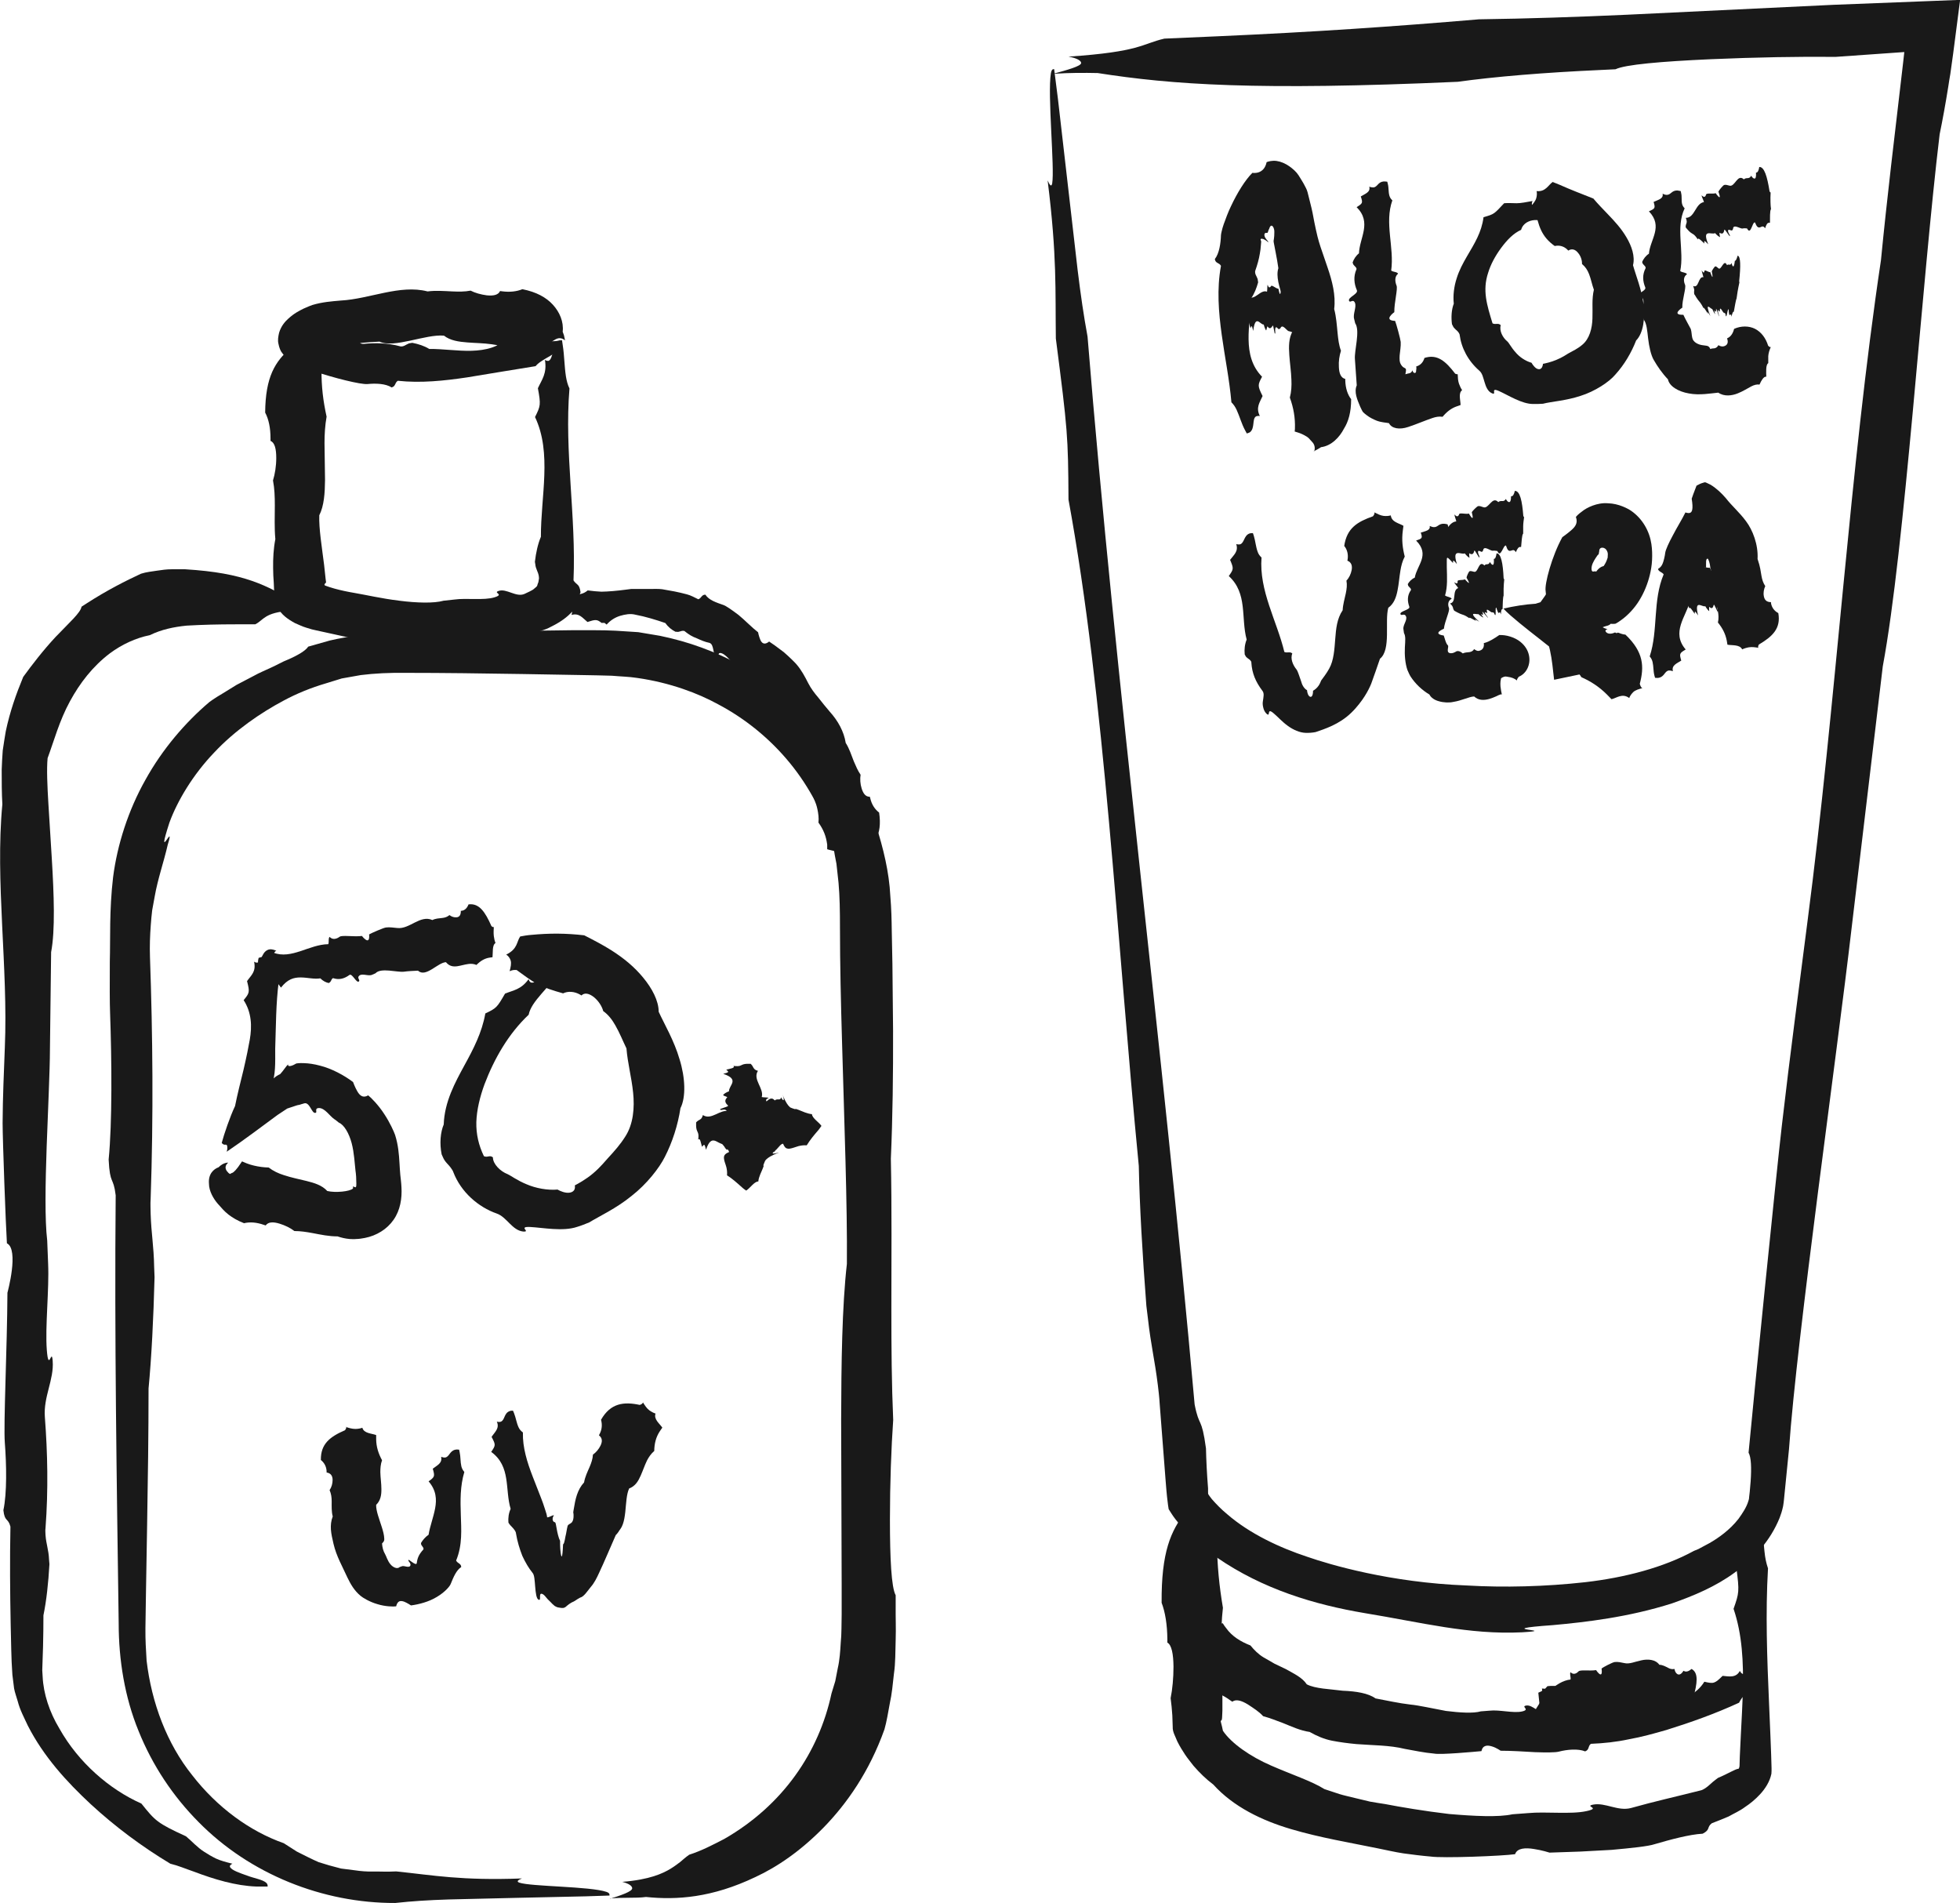 <?xml version="1.0" encoding="UTF-8"?>
<svg id="Layer_2" xmlns="http://www.w3.org/2000/svg" viewBox="0 0 150.27 145.88">
  <defs>
    <style>
      .cls-1 {
        fill: #191919;
      }
    </style>
  </defs>
  <g id="Illustrations">
    <g>
      <g>
        <path class="cls-1" d="M46.76,145.54c1.11-.11,1.94-.01,2.77-.12,2.34.24,5.04.07,8.39-1.53,1.68-.78,3.47-2,5.24-3.81,1.76-1.81,3.49-4.26,4.65-7.51.17-.6.28-1.28.41-1.99.16-.71.23-1.48.32-2.3.12-.81.1-1.67.13-2.57.03-.9-.01-1.7,0-2.6v-.82c-.33-.6-.44-2.8-.44-5.81,0-2.74.1-5.47.25-7.63-.12-2.76-.14-5.5-.14-8.51,0-3.83.04-7.66-.04-11.51.14-3.2.18-6.5.17-9.85-.02-1.68-.03-3.37-.05-5.07-.02-.85-.03-1.7-.05-2.56-.01-.85-.03-1.7-.11-2.65-.09-1.85-.54-3.68-1.1-5.43-.35-.86-.63-1.74-1.08-2.55-.21-.41-.4-.83-.64-1.22l-.73-1.17c-2.01-3.07-4.81-5.54-7.91-7.32-1.92-1.06-4.01-1.82-6.2-2.27-.55-.09-1.11-.18-1.67-.28-.56-.04-1.13-.07-1.71-.11-1.13-.06-2.16-.03-3.27-.04-1.37.02-5.62.07-9.91.13-2.16.05-4.24.03-6.23.21-.95.14-1.81.28-2.52.45-.7.2-1.27.36-1.66.47-.19.3-.78.66-1.57,1-.4.15-.81.4-1.26.6-.44.21-.92.4-1.36.65-.45.23-.89.46-1.3.68-.39.24-.76.47-1.07.66-.64.37-1.02.66-1.02.66-1.84,1.56-3.6,3.61-4.9,5.96-1.32,2.34-2.16,4.98-2.48,7.47-.3,2.57-.2,4.68-.25,6.46-.01,1.78-.01,3.16.02,3.94.13,3.65.17,8.41-.11,11.24.1,2,.36,1.25.54,2.74-.1,10.94.08,21.9.23,32.83,0,2.77.46,5.65,1.53,8.25,1.05,2.61,2.63,4.99,4.6,6.97,3.93,3.99,9.52,6.22,15.07,6.2,1.31-.14,2.53-.22,4.1-.27,3.39-.08,7.11-.17,10.5-.24l1.83-.06c0-.09.02-.19-.23-.28-1.26-.43-5.77-.4-6.69-.71-.25-.09-.06-.22.21-.32-4.69.17-6.73-.24-9.64-.54-.73.04-1.25,0-1.77.01-.51.01-.96-.03-1.36-.09-.4-.05-.76-.1-1.1-.14-.32-.09-.62-.17-.9-.24-.28-.08-.55-.17-.82-.25-.26-.11-.52-.24-.79-.37-.27-.13-.56-.28-.88-.44-.3-.19-.63-.4-1-.64-2.62-.92-5.12-2.76-7.02-5.21-1.95-2.43-3.12-5.56-3.5-8.79-.05-.83-.1-1.6-.09-2.48.01-.88.03-1.75.04-2.63.03-1.76.06-3.52.09-5.28.06-3.52.11-7.03.11-10.47.23-2.4.38-5.42.46-8.53l-.03-.78c-.03-1.65-.22-2.53-.27-4.09,0-.26-.03-.79,0-1.13.22-6.38.16-12.54-.05-18.53-.03-.85,0-1.66.06-2.45.03-.39.06-.79.11-1.16.06-.35.12-.69.19-1.04.24-1.37.69-2.62,1-3.97.62-2.01-.96,1.67.13-1.7.61-1.67,1.81-3.68,3.43-5.37,1.6-1.71,3.59-3.06,5.32-3.98,1.02-.55,2.11-.99,3.23-1.32.38-.12.79-.24,1.23-.38.46-.08.94-.17,1.46-.26,1.05-.13,2.17-.19,3.57-.17,2.72,0,5.78.04,8.86.09,1.54.03,3.09.05,4.6.08.75.02,1.52.02,2.22.05.66.06,1.32.07,1.95.17,2.52.36,4.67,1.18,6.18,2.01,2.07,1.09,3.97,2.62,5.51,4.5,1.54,1.88,2.69,4.1,3.35,6.45.06.41.14.84.23,1.29.05.46.11.95.16,1.46.09,1.04.11,2.08.11,3.49,0,2.7.07,5.7.16,8.76.17,6.11.41,12.45.37,16.96-.37,3.24-.43,7.61-.44,11.99.01,4.1.03,8.22.04,12.6v2.26c-.02.74,0,1.55-.07,2.17-.04.67-.08,1.33-.23,1.98-.06.33-.12.65-.19.98l-.29.95c-.96,4.49-3.71,8.56-8.22,11.15-.87.45-1.75.91-2.69,1.21-.27.19-.47.37-.68.55-.21.16-.43.33-.74.52-.61.37-1.61.84-3.71,1.01.51.13.77.32.76.5-.01.24-.83.52-1.7.8Z"/>
        <path class="cls-1" d="M65.77,65.84c-.04-.14.02-.25.07-.35.56-.31,1.02-.67,1.32-1.18.28-.5.37-1.15.24-2.02-.33-.25-.57-.62-.68-1.1l-.03-.11c-.34,0-.51-.26-.63-.64-.11-.35-.13-.73-.08-1.05-.22-.32-.36-.66-.52-1.03-.19-.48-.34-.97-.62-1.41-.14-.88-.59-1.69-1.22-2.39-.3-.36-.6-.71-.88-1.08-.3-.35-.57-.71-.78-1.12-.25-.49-.51-.99-.9-1.44-.12-.14-.53-.55-.97-.93-.47-.36-.94-.7-1.12-.81-.37.3-.57.12-.68-.14-.11-.26-.17-.57-.17-.57-.49-.38-1-.92-1.5-1.33-.52-.39-.97-.71-1.18-.77-.48-.17-1.1-.36-1.35-.78-.3-.02-.3.26-.55.35-.29-.14-.57-.3-.88-.38-.31-.08-.63-.16-.94-.22l-.95-.17c-.32-.04-.64-.02-.96-.02h-.95s-.47,0-.47,0l-.47.06c-.62.08-1.24.14-1.86.15h.07c-.36-.02-.72-.05-1.07-.1-.17.14-.32.22-.52.27-.43.12-.9.12-1.33.24l-.23.06c0,.1,0,.19.03.28.16.43.73.4.84.71.03.09,0,.22-.03.32.59-.17.85.24,1.22.54.62-.2.73-.21,1.08.07h.23s.1.08.16.13c.3-.34.65-.55,1.03-.67.38-.11.78-.19,1.17-.09.79.15,1.57.39,2.3.64.2.29.48.52.78.67.03,0,.06,0,.09,0,.17.05.33-.09.51-.07.03,0,.09,0,.12.04.29.24.58.41.91.53.31.14.62.28.97.35.39.11.22.93.55,1.05.25.09,0-.4.42-.24.43.18.8.82,1.21,1.09l.36.26c.87.26,1.79,2.16,2.25,2.9.34.5.69,1.02.96,1.6-.07.53.39,1.04.83,1.61.24.28.48.57.71.84.21.28.37.56.45.81-.2.49-.05.97.08,1.46.13.45.36.88.46,1.37.07.33.12.68.08,1.03.38.52.59,1.05.67,1.69v.35c.35.13.95.11,1.09.62.15-.06.36-.1.54-.1.24,0,.48.1.73.21Z"/>
        <path class="cls-1" d="M22.68,45.57c-.5.03-.88-.03-1.25-.09-1.03-.57-2.14-1.05-3.69-1.39-.78-.17-1.67-.3-2.72-.39-.26-.02-.54-.04-.82-.06-.34,0-.69,0-1.05,0-.37,0-.74.05-1.13.11-.39.06-.8.1-1.21.23-1.14.53-2.6,1.26-4.19,2.29l-.37.24c-.07.46-.93,1.21-1.99,2.32-.96,1.03-1.81,2.14-2.48,3.06-.55,1.33-1.02,2.66-1.34,4.18-.09.48-.15.97-.23,1.46-.04.49-.06.98-.08,1.47,0,.91,0,1.77.05,2.66-.56,5.89.45,12.5.19,18.65-.07,1.88-.16,3.77-.17,5.78,0,1.26.24,7.82.33,9.22.95.47.04,3.79.04,3.79-.02,4.2-.31,10.06-.2,11.5.13,1.68.17,3.87-.11,5.17.1.92.36.57.54,1.26-.05,2.52-.03,5.04.02,7.55.04,1.28.03,2.48.13,3.81l.13,1.04c.06.34.19.66.28.99.17.67.49,1.25.77,1.86,1.21,2.37,2.97,4.3,4.83,6.03,1.88,1.73,3.92,3.25,6.1,4.56.62.15,1.14.38,1.84.62,1.48.56,3.17,1.08,4.77,1.13h.85c0-.09,0-.19-.1-.28-.28-.26-.9-.34-1.48-.56-.59-.21-1.14-.4-1.29-.63-.08-.12.04-.22.17-.28-.49-.12-.9-.23-1.25-.39-.35-.17-.65-.35-.91-.52-.54-.34-.92-.79-1.4-1.19-2.22-1.02-2.35-1.18-3.42-2.51-2.46-1.09-4.83-3.16-6.28-5.74-.77-1.27-1.23-2.69-1.29-3.99l-.03-.49.02-.6.04-1.21c.02-.8.03-1.6.03-2.4.23-1.11.38-2.49.46-3.92l-.03-.36c-.03-.76-.22-1.16-.27-1.88,0-.12-.03-.36,0-.52.22-2.94.16-5.77-.05-8.52-.12-1.56.71-2.86.6-4.3-.08-1.08-.31.95-.45-.84s.19-4.63.1-6.62l-.07-1.77c-.38-3.17.2-11.16.21-14.69.03-2.39.06-4.91.09-7.42.32-1.68.22-4.4.05-7.21-.09-1.41-.18-2.84-.26-4.18-.08-1.33-.14-2.64-.06-3.48.47-1.26.9-2.88,1.72-4.37.75-1.38,1.73-2.66,3.06-3.67.92-.68,1.97-1.17,3.06-1.39.88-.43,1.82-.63,2.82-.73,1.2-.07,2.43-.1,3.75-.1h1.51c.65-.32.69-.92,2.71-1.04-.24-.15-.35-.36-.34-.54.02-.24.41-.48.8-.72Z"/>
        <path class="cls-1" d="M43.32,26.09c-.03-.14-.06-.26-.08-.38l-.1-.28c.09-.77-.24-1.51-.75-2.07-.51-.56-1.27-.98-2.34-1.19-.44.18-.97.24-1.57.16l-.14-.02c-.14.31-.52.38-1.02.33-.45-.06-.89-.18-1.24-.36-.46.09-.92.08-1.41.06-.63-.03-1.26-.08-1.89,0-2.13-.55-4.43.58-6.66.7-.69.06-1.4.11-2.17.34-.12.04-.37.14-.68.28-.33.17-.7.34-1.18.78-.21.19-.53.53-.69,1.06-.07.3-.12.59-.05.86.05.27.16.56.27.68.11.15.23.3.33.4.09.07.18.14.26.2.17.13.29.18.36.21.18-.17.35-.21.52-.17.16.02.31.12.46.24.28.22.52.54.52.54,1.53.51,3.58,1.03,4.11.98.61-.06,1.39-.04,1.84.26.33-.08.23-.35.48-.51,1.77.19,3.56,0,5.31-.26,1.76-.29,3.5-.58,5.25-.86.17-.2.35-.32.57-.46.47-.31,1.11-.54,1.4-1.16.06-.1.04-.25.04-.35-.09,0-.19,0-.28.02-.23.05-.32.02-.48.05-.15.03-.34.05-.46-.06-.07-.06-.11-.19-.14-.29-.17.19-.41.22-.63.17-.22-.04-.43-.17-.66-.26-.69.42-.78.41-1.4.09-.76.81-1.81,1.04-2.87,1.07-1.07.03-2.18-.15-3.24-.14-.37-.23-.83-.38-1.3-.47l-.12.02c-.25.02-.39.2-.63.25-.04,0-.12.02-.17,0-.96-.26-1.89-.28-2.81-.19-.53.05-.81-.83-1.26-.8-.34.02.24.36-.34.39-.59.03-1.36-.51-1.78-.61-.15-.03-.22-.06-.3-.07-.03,0-.02.01-.02.02,0,0,.02,0-.1.13-.09.1-.18.2-.29.29-.1.09-.11.14-.2.2-.07.06-.16.11-.25.14-.04.02-.05.04-.09.05-.02,0-.04,0-.06,0-.03,0,.03,0,.04,0,.04,0,.07.02.09.04.09.03.21.09.29.16.09.07.12.14.29.29.07.06.13.13.19.2.04.05.05.06.04.05h0s0,0,.03,0c.07-.03.22-.08.38-.12.7-.18,1.65-.22,2.18-.31.74-.12,1.56-.18,2.38-.22,1.12.53,3.54-.59,4.94-.46.48.38,1.14.47,1.79.52.61.05,1.23.05,1.87.14.44.06.87.16,1.27.36.77-.13,1.53-.1,2.12.15.08.04.23.09.25.13.11-.12.26-.31.42-.45.06-.07.13-.14.22-.18.02-.01.05-.01.06-.03.01-.02-.02,0,.05-.07.05-.04.11-.08.19-.12l.1-.04s.02-.01.03-.02c-.03.01,0,.02-.07.04.08-.05.17-.09.24-.14.22-.12.47-.16.75.08Z"/>
        <path class="cls-1" d="M22.35,26.09c.03.25-.03.43-.09.61-1.15,1.01-1.91,2.16-1.93,4.93.27.5.41,1.18.41,1.98v.19c.33.13.44.63.44,1.31,0,.62-.1,1.23-.25,1.72.12.62.14,1.24.14,1.91,0,.86-.04,1.72.04,2.59-.14.72-.18,1.46-.17,2.21,0,.38.02.74.05,1.15.02.67.06,1.3.3,1.85.24.57.8.94,1.33,1.23.29.12.56.26.87.35.35.11.52.16.74.2.82.18,1.62.35,2.42.53.95.21,1.89.42,2.91.49.32.03,1.31.02,2.31-.03.99-.05,1.99-.15,2.34-.21.11-.48.57-.5,1.02-.41.45.09.88.29.88.29,1.05-.06,2.32-.12,3.44-.26,1.14-.14,2.03-.34,2.53-.59.6-.29,1.22-.65,1.68-1.13.53-.48.55-1.14.75-1.6-.05-.38-.14-.5-.24-.59-.1-.09-.21-.17-.3-.32.21-4.92-.71-9.85-.31-14.71-.14-.29-.21-.57-.27-.92-.12-.76-.12-1.6-.24-2.36l-.06-.41c-.1,0-.19,0-.28.05-.43.28-.4,1.3-.71,1.5-.09.06-.22.01-.32-.05.17,1.05-.24,1.51-.54,2.17.23,1.27.21,1.35-.22,2.21,1.31,2.75.44,6.09.45,9.18-.23.54-.38,1.22-.46,1.92l.03.18c.03.37.22.57.27.92,0,.06.03.18,0,.25-.01.07-.03.22-.04.23l-.03.07s-.03.08-.04.12c0,.08-.07.14-.13.19l-.19.16s-.14.09-.27.15l-.4.19c-.64.28-1.38-.44-1.98-.23-.47.15.48.25-.32.49-.8.25-2.15.04-3.07.17l-.83.09c-.74.21-2.07.17-3.39,0-1.33-.16-2.63-.46-3.41-.59-.53-.09-1.07-.2-1.57-.34-.25-.07-.5-.15-.71-.23,0,0-.05-.04-.06-.06.18-.45.17.46-.02-1.52-.17-1.37-.41-2.8-.37-3.81.37-.73.43-1.71.44-2.7-.01-.92-.03-1.85-.04-2.83,0-.68.04-1.35.16-2.03-.26-1.18-.4-2.29-.39-3.58v-.74c-.32-.32-.92-.34-1.04-1.32-.15.12-.36.17-.54.17-.24,0-.48-.2-.72-.39Z"/>
        <path class="cls-1" d="M17.47,89.12c-.34.04-.55.2-.71.36-.38.14-.8.51-.74,1.25,0,.59.36,1.18.67,1.54.34.38.5.58.83.84.31.24.7.47,1.19.66.45-.11.97-.07,1.53.13l.13.04c.2-.28.58-.28,1.05-.14.43.13.84.33,1.15.57.47,0,.92.07,1.41.16.63.12,1.23.25,1.9.25.29.1.59.17.92.2.17.01.34.02.52,0,.19,0,.44-.04.65-.08.89-.17,1.71-.67,2.21-1.4.51-.73.65-1.64.6-2.48-.02-.42-.06-.65-.09-.96-.02-.29-.05-.58-.06-.87-.04-.71-.1-1.44-.34-2.19-.08-.23-.39-.94-.83-1.6-.43-.67-1-1.25-1.23-1.43-.42.24-.66-.01-.84-.32-.18-.31-.32-.7-.32-.7-.68-.52-1.65-1.04-2.54-1.26-.44-.12-.87-.18-1.21-.19-.35-.02-.65.02-.63.04-.22.14-.66.31-.6.05-.18.17-.34.46-.61.75h0c-.1.04-.19.1-.29.16-.05.03-.09.07-.14.11l-.07.06.02-.09c.04-.23.07-.45.08-.67.03-.45.02-.93.02-1.52.06-1.73.05-3.44.27-5.14-.14-.21-.21-.4-.27-.65-.06-.26-.1-.55-.13-.82-.03-.24-.04-.51.05-.73.04-.08.09-.14.17-.16-.07-.03-.17-.08-.29-.1-.31-.08-.58.1-.72.36-.15.24-.23.52-.38.62-.09.05-.22.02-.32-.05.17.78-.23,1.04-.54,1.49.22.85.19.91-.26,1.46.61.94.65,1.99.47,3.03-.06.33-.13.66-.19.99-.08.42-.19.86-.29,1.32-.22.9-.47,1.88-.65,2.78-.21.44-.4.94-.58,1.44-.09.25-.17.51-.26.77l-.18.61.03.04s.08.09.17.1h.13s.08.01.09.12c0,.06.03.18-.02.34l-.02.08c1.28-.86,2.84-2.04,3.9-2.82l.74-.49.63-.21c.11-.04.19-.06.32-.08l.12-.04.24-.07c.41-.11.57.77.83.73.23,0-.11-.36.3-.37.45,0,.81.61,1.18.86.12.07.22.17.34.26.4.16.78.82.98,1.57.2.76.23,1.58.29,2.07.05.33.07.69.07,1.03,0,.21-.01.21-.02.23-.01.02-.02.04-.04.06-.34-.1-.15-.12-.2.09-.23.23-1.35.34-1.97.19-.4-.44-.99-.62-1.6-.77-.56-.14-1.14-.25-1.74-.45-.41-.13-.8-.31-1.15-.58-.39-.01-.77-.06-1.14-.15-.18-.04-.37-.1-.55-.17l-.26-.11-.07-.03h-.02s0-.01,0-.01c0,0,0-.02-.04.05-.4.62-.6.77-.7.83h-.03s-.26.14-.26.14h.01s.02-.01.02-.01c.03,0,.06-.02.1-.02.03,0,.07,0,.03,0-.02,0-.2-.09-.23-.18,0,.02.08.09.02.03-.17-.15-.31-.45-.02-.71Z"/>
        <path class="cls-1" d="M37.88,71.06c-.07.04-.13-.01-.2-.06-.48-1.09-.94-1.78-1.76-1.67-.11.29-.29.46-.53.49h-.06c.01.34-.12.48-.32.5-.18.02-.38-.04-.55-.17-.17.14-.35.2-.55.22-.26.03-.52.04-.76.16-.94-.42-1.75.72-2.69.61-.28-.02-.57-.08-.87-.04-.18.02-1.1.42-1.29.53.08.95-.55.12-.55.12-.61.08-1.51-.08-1.71.06-.23.17-.54.26-.77.01-.12.12-.03.37-.1.56-.75.01-1.44.31-2.13.53-.68.23-1.41.39-2.07.12-.09.13-.18.2-.29.24-.23.09-.47.05-.72.12l-.13.04c-.02.09-.05.18-.05.27-.02.44.32.48.33.8,0,.09-.03.22-.07.31.39-.1.49.31.7.64.48-.19.49-.18.8.26.51-.65.98-.78,1.5-.78.51,0,1.05.15,1.52.07.2.2.43.32.65.36l.05-.04c.11-.04.14-.24.23-.31.02-.01.05-.04.07-.02.46.15.86.02,1.23-.25.21-.15.53.64.72.5.14-.11-.19-.28.05-.46.24-.18.7.08.98-.06l.25-.11c.4-.45,1.66-.06,2.17-.12.35-.05.72-.06,1.09-.08.59.56,1.52-.63,2.14-.65.27.33.58.35.87.31.28-.04.54-.13.84-.17.2-.03.41-.02.63.07.31-.31.62-.5,1.01-.56l.22-.03c.04-.34-.04-.93.23-1.09-.06-.14-.11-.35-.13-.53-.03-.24-.01-.48,0-.73Z"/>
        <path class="cls-1" d="M39.09,74.45c.19-.1.35-.1.52-.09.58.42,1.07.8,1.61,1.08.54.29,1.14.48,1.95.71.37-.18.86-.16,1.31.1l.1.06c.24-.24.6-.16.98.15.34.29.59.68.69,1.05.38.27.67.64.92,1.08.33.57.57,1.18.86,1.78.09,1.13.39,2.21.51,3.39.12,1.16.02,2.42-.61,3.38-.37.59-.83,1.11-1.32,1.64-.15.16-.59.71-1.14,1.17-.54.46-1.17.8-1.4.92.08.47-.29.6-.64.56-.36-.04-.68-.24-.68-.24-.76.07-1.68-.1-2.39-.41-.71-.29-1.21-.67-1.44-.77-.55-.21-1.13-.77-1.13-1.29-.25-.2-.41.04-.69-.09-.4-.83-.6-1.68-.58-2.61.03-.93.27-1.93.63-2.91.75-1.97,1.84-3.87,3.38-5.32.06-.28.17-.51.34-.78.37-.57.9-1.09,1.32-1.62l.23-.29c-.06-.07-.12-.15-.21-.18-.47-.16-1.14.49-1.49.4-.1-.03-.16-.15-.19-.26-.59.81-1.16.84-1.81,1.11-.62,1.07-.65,1.11-1.51,1.52-.26,1.46-.9,2.7-1.61,3.99-.7,1.29-1.52,2.77-1.58,4.52-.25.59-.33,1.45-.16,2.29l.09.2c.17.42.44.56.66.9.04.06.12.17.14.25.59,1.55,1.93,2.7,3.34,3.19.77.27,1.17,1.29,2.03,1.38.61.03-.45-.4.54-.35.95.05,2.51.36,3.59-.01.31-.09.62-.22.92-.34.75-.46,2.09-1.08,3.25-2.03,1.18-.92,2.13-2.15,2.55-2.99.58-1.13,1-2.43,1.2-3.74.43-.84.37-2.35-.07-3.75-.41-1.42-1.17-2.7-1.6-3.64,0-.83-.5-1.79-1.2-2.63-.65-.79-1.46-1.47-2.44-2.09-.67-.42-1.36-.78-2.07-1.14-1.39-.16-2.64-.17-4.09-.03-.28.02-.55.07-.82.12-.28.41-.18.95-1.07,1.39.17.1.29.28.34.45.07.23,0,.51-.07.79Z"/>
        <path class="cls-1" d="M58.54,89.38s-.02-.04,0-.1l.08-.2.04-.09h0s.01-.02.05-.07c.06-.06.18-.2.59-.39.11-.06.54-.21.38-.17h0c-.32.09-.44.09-.44.04,0-.04.08-.11.22-.17-.12-.04-.15-.07-.16-.18,0-.12.02-.23-.08-.34.52-.44-.52-.77-.29-1.2.06-.13.15-.26.14-.39,0-.08-.27-.5-.36-.59-.95.02-.05-.25-.05-.25,0-.28.29-.67.18-.77-.13-.11-.18-.25.1-.34-.1-.06-.36-.03-.54-.07.2-.66-.72-1.35-.29-2.01-.14-.04-.21-.08-.27-.14-.11-.11-.12-.23-.23-.34l-.06-.06c-.09,0-.19,0-.28,0-.43.02-.4.17-.72.18-.09,0-.22,0-.32-.02.16.16-.24.21-.55.29.23.19.21.2-.23.32,1.3.43.42.88.44,1.34-.23.08-.37.18-.45.28l.03.03c.03.05.22.08.27.13,0,0,.03.03,0,.04-.21.21-.15.41.07.6.12.11-.71.23-.59.33.09.07.31-.08.45.04.14.12-.17.34-.08.47l.07.12c.39.2-.15.8-.15,1.06,0,.17-.02.35-.04.53-.62.3.46.74.42,1.03-.35.14-.41.29-.38.52.02.2.12.4.18.64.04.17.07.36.05.62.4.25.72.54,1.18.95.08.08.19.15.29.22.31-.2.62-.7.93-.7.01-.16.07-.36.14-.53.09-.22.2-.44.27-.66Z"/>
        <path class="cls-1" d="M61.02,85.01s-.04.02-.1.01l-.2-.07-.12-.05h0s-.02,0-.05-.04c-.05-.05-.17-.14-.36-.51-.05-.11-.09-.2-.12-.26-.03-.07-.05-.13-.07-.18-.02-.05,0,0,0-.01h0c.1.31.11.43.06.44-.04,0-.11-.08-.17-.22-.04.12-.06.15-.16.16-.11,0-.23-.02-.33.08-.43-.52-.76.52-1.18.3-.13-.06-.25-.15-.38-.14-.08,0-.49.27-.57.36.02.95-.24.05-.24.05-.27,0-.66-.29-.75-.18-.1.13-.25.18-.34-.1-.06.1-.03.36-.07.54-.65-.19-1.33.72-1.98.29-.04.14-.08.21-.13.27-.11.11-.22.12-.33.23l-.06.06c0,.09,0,.19,0,.28.02.43.16.4.18.72,0,.09,0,.22-.02.32.15-.16.2.24.29.55.19-.23.2-.21.31.23.42-1.3.87-.42,1.32-.44.08.23.18.37.28.45l.02-.03c.05-.03.08-.22.13-.27,0,0,.02-.03.04,0,.21.21.41.15.59-.07.1-.12.22.71.32.59.07-.09-.08-.31.04-.45.12-.14.33.17.47.07l.12-.07c.2-.39.79.15,1.04.14.17,0,.35.02.53.04.3.62.72-.46,1.01-.42.07.18.15.28.22.33.1.05.2.06.31.04.2-.03.4-.12.65-.19.17-.04.37-.08.63-.06.26-.42.53-.75.92-1.2.07-.09.14-.19.21-.29-.21-.3-.71-.59-.73-.9-.16-.01-.36-.07-.53-.13-.23-.08-.44-.19-.67-.26Z"/>
        <path class="cls-1" d="M26.54,109.36c.03.11-.03.19-.09.28-1.13.49-1.87,1.03-1.85,2.28.27.22.43.52.44.88v.08c.33.05.46.27.46.57,0,.28-.08.56-.23.78.12.28.16.55.16.86,0,.39-.02.78.08,1.16-.13.33-.16.66-.14,1,.01.17.04.34.07.51.04.19.09.39.13.59.22.95.69,1.75,1.06,2.57.24.5.53,1.02,1.02,1.42.15.13.68.46,1.28.63.6.19,1.23.2,1.44.17.12-.47.36-.44.61-.36.25.1.53.29.53.29.61-.08,1.38-.28,1.98-.65.61-.36,1-.81,1.07-1.01.2-.49.42-1.04.8-1.28,0-.28-.28-.27-.39-.5.5-1.2.39-2.41.36-3.5-.04-1.12-.05-2.23.27-3.29-.13-.15-.19-.28-.23-.44-.08-.35-.05-.73-.13-1.08l-.04-.19c-.09-.01-.19-.02-.28,0-.44.08-.46.54-.78.6-.09.02-.22-.02-.32-.05.11.49-.31.65-.64.91.17.59.15.63-.32.97.59.68.63,1.38.5,2.07-.13.7-.41,1.41-.5,2.02-.26.18-.45.41-.58.63v.06c0,.13.17.24.19.37,0,.02,0,.07-.02.08-.35.39-.45.66-.5,1.05-.06.23-.65-.37-.64-.25-.03.11.22.23.15.43-.1.21-.49-.03-.65.05l-.17.06c-.17.17-.5.04-.71-.22-.22-.26-.31-.61-.41-.78-.14-.23-.21-.52-.23-.81.13-.13.19-.21.17-.38-.01-.27-.09-.57-.19-.88-.19-.61-.45-1.25-.43-1.7.35-.34.41-.78.4-1.23,0-.42-.07-.83-.08-1.27,0-.31.02-.61.13-.92-.28-.52-.44-1.02-.45-1.6v-.33c-.34-.13-.94-.12-1.06-.56-.15.06-.36.09-.54.09-.24,0-.48-.07-.72-.15Z"/>
        <path class="cls-1" d="M49.3,107.51c-.05.12-.15.15-.25.19-1.21-.26-2.24-.15-2.97,1.14.1.36.08.74-.12,1.11l-.04.08c.27.21.27.48.12.79-.14.28-.34.52-.58.69-.02.33-.12.62-.25.93-.17.39-.36.78-.43,1.2-.52.56-.67,1.29-.79,2.04-.01.08-.04.2-.04.26l.02.12c0,.08.01.17,0,.26-.01.17-.07.35-.17.42-.11.1-.22.1-.28.23-.02.04-.06.28-.12.6-.08.29-.11.75-.23.82-.05,1.17-.13,1.03-.18.67-.06-.37-.05-.94-.05-.94-.12-.23-.21-.64-.26-.93-.05-.3-.08-.49-.14-.5-.14,0-.27-.25-.07-.53-.11-.02-.33.15-.52.16-.01-.09-.03-.17-.05-.26l-.13-.41c-.09-.28-.18-.55-.29-.82l-.64-1.64c-.42-1.09-.78-2.22-.75-3.38-.16-.12-.26-.24-.33-.39-.16-.34-.21-.74-.35-1.09l-.08-.19c-.1,0-.19,0-.27.04-.42.16-.35.67-.65.8-.08.04-.22.03-.32,0,.23.51-.15.79-.4,1.17.32.61.32.64-.03,1.15,1.53,1.12,1.04,2.87,1.49,4.37-.15.32-.2.69-.17,1.05l.05.08c.07.13.32.32.46.55.02.04.07.13.07.2.1.61.28,1.2.49,1.73.23.5.5.95.77,1.28.16.17.17.6.21,1.06.04.46.09.96.27,1.01.24.12-.07-.63.32-.42.09.05.19.16.29.29.1.13.2.2.31.32.1.11.21.22.32.3.1.06.2.1.29.11.12.01.18.05.38.03.14-.04.21-.12.29-.19.08-.07.17-.13.27-.19.1-.07.19-.08.32-.17.13-.09.26-.17.39-.24.28-.06.55-.49.81-.81.27-.3.48-.73.63-1.06.42-.89.84-1.9,1.29-2.92.07-.07.14-.15.2-.24l.09-.14.06-.08c.08-.11.14-.23.19-.37.1-.27.15-.6.19-.94.07-.67.09-1.38.3-1.81.47-.17.7-.57.88-.98.17-.38.3-.78.49-1.17.14-.27.31-.51.55-.72.01-.57.13-1.07.44-1.53.06-.09.12-.18.18-.26-.19-.29-.68-.64-.52-1.08-.15-.04-.34-.15-.48-.25-.19-.14-.33-.36-.47-.58Z"/>
      </g>
      <g>
        <path class="cls-1" d="M80.73,5.66c1.37-.09,2.4-.08,3.43-.06,5.7.89,12.14,1.36,27.61.67,2.79-.39,6.59-.71,11.05-.91l1.04-.05c.73-.36,3.5-.6,7.28-.77,3.44-.15,6.87-.21,9.6-.18,1.72-.12,3.44-.24,5.26-.37-.06.5-.11,1.04-.18,1.58-.56,4.79-1.14,9.56-1.61,14.38-2.39,15.92-3.45,33.98-5.63,50.67-.65,5.11-1.34,10.21-1.97,15.68-.4,3.42-2.2,21.27-2.55,25.06.2.35.23,1.16.16,2.19-.02.26-.05.53-.07.81-.02.14-.03.28-.05.43,0,.12-.03.19-.06.29-.13.45-.44.92-.75,1.35-.66.85-1.55,1.48-2.24,1.87-.35.19-.64.34-.84.45-.22.09-.34.14-.34.14-2.32,1.27-5.29,2.05-8.34,2.4-3.06.34-6.21.42-9.1.25-5.82-.22-10.46-1.59-12.21-2.2-2.06-.68-4.39-1.75-6.13-3.26-.44-.36-.83-.76-1.18-1.16l-.16-.21c-.04-.05-.07-.11-.11-.16-.03-.06-.01-.13-.02-.19v-.26c-.09-1.13-.14-2.17-.16-3.07-.34-2.5-.51-1.53-.87-3.37-2.44-27.41-6.01-54.78-8.21-81.86-.3-1.63-.52-3.15-.76-5.1-.49-4.23-1.02-8.88-1.51-13.12l-.29-2.28c-.1,0-.19,0-.25.32-.27,1.62.3,7.25.1,8.44-.06.32-.21.1-.35-.23.73,5.85.58,8.44.63,12.12.91,7.05.94,7.48.97,12.35,2.79,15.17,3.71,33.86,5.39,51.08.06,3.03.28,6.82.58,10.72l.12.98c.23,2.06.52,3.15.76,5.1.04.33.12.98.14,1.42.16,2,.31,3.98.46,5.95.05.54.05.8.18,1.82l.05.32.17.27c.12.18.23.36.37.53.33.42.44.54.66.77.78.82,1.61,1.54,2.5,2.14,3.53,2.43,7.48,3.61,11.33,4.26,4.35.71,7.98,1.67,12.07,1.47,3.05-.18-2.7-.19,2.36-.55,2.53-.23,5.82-.61,9.14-1.67,1.65-.58,3.33-1.28,4.8-2.36,1.48-1.06,2.74-2.46,3.44-4.19.1-.27.19-.52.27-.91.07-.43.06-.52.09-.75l.12-1.2.24-2.41c.61-8.66,3.68-30.28,4.79-39.86.77-6.49,1.59-13.32,2.4-20.15,1.69-9.05,3-29.52,4.36-40.79.23-1.11.45-2.33.66-3.64.05-.33.1-.66.16-.99.07-.52.14-1.04.22-1.58.17-1.33.35-2.7.53-4.09-3.12.12-6.43.25-9.74.38-5.15.25-10.32.49-15.82.76-3.78.17-7.56.3-11.33.35-6.57.56-12.77.98-20,1.3l-4.12.18c-1.76.41-1.83,1.01-7.35,1.38.67.12.98.32.97.5-.03.24-1.09.53-2.15.82Z"/>
        <path class="cls-1" d="M90.98,115.04c.03.35-.03.61-.08.86-1.13,1.44-1.87,3.07-1.84,6.97.27.7.43,1.66.44,2.79v.26c.33.18.46.88.47,1.84,0,.87-.08,1.73-.22,2.42.06.44.1.87.13,1.32.01.29.02.58.03.88-.02.39.21.74.35,1.11.23.46.39.69.6,1.02.2.3.43.57.65.86.46.53.96,1.02,1.51,1.43,1.55,1.72,3.76,2.77,5.97,3.42,2.23.66,4.49,1.03,6.63,1.47.66.13,1.32.29,1.99.39.67.09,1.36.18,2.07.24.9.14,5.53-.04,6.48-.18.16-.48.81-.5,1.43-.4.62.09,1.21.28,1.21.28.73-.02,1.54-.05,2.35-.08.82-.04,1.64-.09,2.4-.13,1.53-.14,2.82-.27,3.32-.44,1.16-.34,2.67-.75,3.67-.8.62-.32.29-.48.7-.8.43-.16.86-.34,1.29-.52.42-.24.85-.42,1.25-.72.41-.27.8-.59,1.16-.98.4-.43.75-.98.87-1.57.03-.28,0-.66,0-.86l-.02-.65-.05-1.3-.11-2.6c-.15-3.46-.28-6.91-.08-10.34-.14-.42-.22-.8-.27-1.3-.12-1.07-.12-2.26-.24-3.33l-.06-.58c-.1,0-.19,0-.28.07-.43.4-.4,1.83-.71,2.12-.09.08-.22.02-.32-.06.17,1.49-.24,2.13-.54,3.06.23,1.79.21,1.9-.22,3.12.66,1.94.77,4.09.71,6.29-.03,1.1-.09,2.22-.15,3.34-.03.56-.05,1.12-.08,1.67l-.02.69c0,.1-.02.19-.07.27-.23,0-.87.41-1.58.7l-.16.12c-.34.24-.51.48-.88.71-.06.04-.19.11-.29.13-1.77.45-3.57.85-5.34,1.35-1.01.27-1.97-.44-2.91-.26-.71.15.66.25-.52.5-1.19.26-3.12.02-4.46.15l-1.2.09c-1.08.24-2.96.14-4.85-.02-1.88-.22-3.77-.54-4.9-.76-.39-.06-.78-.12-1.17-.19-.39-.09-.78-.19-1.17-.28-.39-.1-.79-.18-1.18-.3l-1.15-.38c-.94-.6-2.53-1.12-4.1-1.81-1.57-.68-3.04-1.7-3.68-2.66-.04-.22-.1-.44-.15-.64-.04-.14,0-.1.01-.14.01-.02.02-.04.04-.06.03.1.05-.38.06-.7,0-.34,0-.69,0-1.04-.03-1.3-.06-2.61-.09-3.99,0-.96.02-1.91.13-2.86-.28-1.66-.44-3.22-.46-5.05v-1.04c-.34-.45-.94-.46-1.07-1.85-.15.17-.36.25-.54.24-.24,0-.48-.27-.72-.54Z"/>
        <path class="cls-1" d="M91.21,124.53c.11.21.11.36.13.53-.62,1.25-.6,2.84,1.33,4.55.52.1,1.1.32,1.67.75l.14.09c.28-.21.7-.09,1.19.21.44.29.87.56,1.17.9.52.14,1,.33,1.53.53.67.27,1.33.58,2.04.68.53.3,1.1.55,1.71.67.61.12,1.24.2,1.87.26,1.27.1,2.54.08,3.72.37.73.13,1.46.29,2.25.36.5.1,3.08-.14,3.62-.19.1-.47.46-.47.81-.36.34.1.66.33.66.33.81,0,1.79.06,2.63.11.84.03,1.56.03,1.83-.04.65-.17,1.49-.24,2.02-.02.35-.14.19-.38.44-.58.98-.04,1.95-.14,2.92-.35.97-.17,1.92-.44,2.87-.71,1.89-.59,3.72-1.24,5.57-2.09.13-.26.28-.45.48-.66.42-.48.94-.98,1.11-1.63.03-.11.05-.24.05-.34-.09-.03-.18-.05-.27-.03-.43.07-.74.55-1.09.45-.09-.03-.17-.14-.22-.23-.29.56-.85.42-1.32.38-.6.59-.68.62-1.4.45-.6.98-1.7,1.42-2.84,1.64-1.16.2-2.39.21-3.55.36-.44-.17-.96-.24-1.49-.28l-.13.04c-.28.05-.41.25-.67.33-.04.01-.13.04-.19.03-1.1-.09-2.16-.01-3.18.26-.58.16-1.1-.66-1.63-.55-.4.09.37.3-.3.45-.67.15-1.74-.15-2.49-.06l-.66.05c-.59.17-1.63.1-2.68-.03-1.04-.19-2.08-.43-2.73-.49-.87-.1-1.76-.3-2.67-.47-.55-.4-1.49-.55-2.52-.59-.99-.13-2.1-.15-2.75-.49-.36-.54-1-.82-1.59-1.16-.29-.14-.58-.28-.88-.42-.28-.16-.56-.33-.85-.49-.4-.24-.71-.56-1-.91-.74-.29-1.41-.69-1.87-1.34-.1-.12-.18-.24-.25-.36-.37.02-.93.32-1.3-.2-.11.12-.29.25-.45.32-.22.09-.5.08-.79-.02Z"/>
        <g>
          <path class="cls-1" d="M100.72,34.6c.22-.12.39-.2.56-.32.8-.1,1.42-.76,1.76-1.42.34-.54.55-1.25.55-2.26-.28-.36-.43-.85-.45-1.42v-.13c-.34-.08-.47-.43-.49-.91-.03-.44.04-.88.16-1.25-.16-.43-.21-.87-.26-1.36-.06-.62-.1-1.23-.26-1.84.13-1.06-.15-2.14-.51-3.19-.18-.53-.36-1.06-.54-1.58-.09-.26-.16-.53-.23-.79-.07-.3-.17-.72-.24-1.09-.08-.46-.18-.97-.32-1.5-.07-.26-.13-.53-.2-.8-.07-.27-.19-.43-.29-.64-.07-.13-.22-.37-.4-.66-.18-.28-.44-.5-.72-.7-.29-.2-.62-.35-.96-.4-.35-.05-.64.04-.77.09-.2.96-1.03.83-1.09.82-.55.54-1.16,1.53-1.63,2.53-.24.49-.42,1-.57,1.41-.07.2-.13.41-.16.56-.03.11-.04.2-.05.27-.02.63-.13,1.41-.47,1.84.05.35.33.26.47.52-.33,1.77-.18,3.57.06,5.3.24,1.74.59,3.43.74,5.16.18.18.29.35.4.58.23.5.38,1.07.64,1.55l.14.26c.09-.03.18-.05.26-.11.36-.31.15-.97.42-1.18.07-.06.21-.06.32-.05-.33-.65,0-1.05.21-1.53-.39-.78-.38-.85-.04-1.48-1.59-1.61-.89-4.02-.83-6.02.24-.35.41-.78.53-1.22l-.02-.11c0-.24-.18-.39-.21-.62,0-.04-.01-.12.01-.16.16-.45.28-.88.35-1.31.04-.22.07-.43.08-.65,0-.09.03-.24.02-.29l-.04-.12c-.03-.11.15-.1.32,0,.16.08.3.25.27.18-.04-.13-.25-.25-.3-.51-.02-.15.06-.2.13-.2.07,0,.12.04.15-.1.02-.08.05-.15.09-.22.15-.5.42-.08.39.29,0,.19-.01.36-.03.48-.02.12-.04.18-.01.31.05.24.09.48.14.73.08.4.15.81.21,1.22-.39,1.19,1.03,3.43,1.1,4.82-.31.53-.31,1.19-.26,1.85.04.62.14,1.23.16,1.89.02.45,0,.91-.12,1.36.28.77.42,1.55.39,2.38,0,.1-.02.19-.02.22.16.05.38.11.57.2.09.04.18.09.25.13.14.07.3.21.3.23h0s0-.02.03.03c.07.07.13.14.19.21.17.17.26.44.15.74Z"/>
          <path class="cls-1" d="M101.29,23.26s-.04-.04-.05-.1c.06-1.15.03-1.92-.26-1.97-.08.26-.17.39-.25.38h-.02c-.05.32-.11.43-.18.42-.06-.01-.11-.11-.15-.27-.07.11-.14.13-.21.12-.09-.01-.17-.06-.27.02-.25-.58-.66.4-.94.12-.09-.07-.18-.17-.28-.18-.06,0-.4.23-.47.31-.04.95-.19.03-.19.03-.21-.02-.5-.32-.57-.21-.08.13-.19.17-.26-.11-.04.1-.02.36-.05.54-.51-.2-.95.74-1.45.37-.02.14-.04.22-.07.28-.07.12-.15.14-.21.26l-.03.07c0,.09.02.19.03.27.06.43.16.39.2.7.01.09.02.22.02.32.08-.17.16.22.24.53.1-.24.11-.22.21.21.17-1.33.53-.47.81-.49.06.23.12.37.18.45l.02-.03s.05-.22.08-.27c0,0,.02-.03.02,0,.13.21.26.15.38-.06.07-.12.13.71.19.6.05-.08-.04-.31.04-.45.08-.14.2.19.29.1l.08-.06c.15-.38.49.21.64.23.1.01.21.06.32.1.1.65.5-.36.68-.27.03.37.11.44.2.46.08.02.17-.03.25-.01.06.01.12.05.16.18.13-.25.25-.38.36-.35h.06c.07-.31.15-.9.26-1,0-.15.03-.36.06-.54.03-.24.08-.47.14-.71Z"/>
        </g>
        <path class="cls-1" d="M111.82,28.66c-.08.06-.16.02-.25-.01-.73-.96-1.38-1.53-2.36-1.21-.09.31-.28.53-.56.63l-.07.02c.04.16-.02.3-.01.37,0,.07-.04.12-.08.13-.08.02-.17-.05-.2-.2-.06.15-.15.2-.22.22-.09.02-.16.03-.32.08.09-.45.05-.42-.13-.52-.08-.04-.18-.16-.24-.28-.03-.08-.05-.09-.07-.24-.01-.14-.01-.28,0-.41.03-.34.1-.68.08-1.03-.02-.22-.33-1.36-.43-1.61-.95-.04-.06-.67-.06-.67-.01-.75.28-1.78.17-2.04-.12-.3-.16-.69.12-.91-.1-.16-.36-.11-.53-.24.25-1.77-.53-3.65.09-5.38-.13-.12-.19-.23-.23-.37-.08-.29-.04-.6-.12-.9l-.04-.16c-.09-.01-.19-.03-.28-.02-.44.04-.46.42-.78.46-.09,0-.22-.02-.32-.06.11.42-.31.54-.65.75.17.51.14.53-.32.82,1.19,1.18.22,2.35.18,3.54-.24.19-.4.45-.49.71l.03.07c.02.14.21.23.26.36,0,.02.03.07,0,.1-.23.54-.18,1.08.04,1.59.12.29-.71.54-.6.81.09.2.3-.18.45.15.14.33-.17.87-.06,1.24l.08.33c.4.57-.08,2.1-.02,2.76.05.64.09,1.32.14,2-.22.52.03,1.08.27,1.65.07.14.13.29.21.4.1.1.2.18.31.26.21.16.47.29.74.4.38.14.7.14.94.19.2.41.8.52,1.48.29.61-.2,1.3-.5,1.87-.69.24-.08.49-.13.76-.09.33-.39.67-.66,1.12-.81l.26-.09c0-.35-.19-.92.12-1.14-.09-.13-.18-.32-.24-.49-.08-.23-.09-.48-.1-.73Z"/>
        <path class="cls-1" d="M117.36,15.82c.15.01.24.1.33.19.25,1.29.48,2.12,1.51,2.85.34-.08.71.01.98.29l.06.06c.27-.18.55-.09.76.19.2.24.3.56.29.84.25.2.42.46.54.77.15.38.22.79.37,1.2-.17.73-.08,1.43-.11,2.2-.02.75-.22,1.57-.79,2.03-.34.29-.69.45-1.07.66-.11.07-.47.31-.89.48-.41.18-.88.28-1.04.31-.06.48-.33.47-.54.33-.21-.16-.34-.41-.34-.41-.47-.13-.95-.46-1.23-.81-.31-.33-.5-.73-.64-.84-.33-.27-.62-.8-.49-1.23-.19-.2-.39-.02-.63-.14-.44-1.44-.78-2.52-.34-3.87.2-.66.55-1.3.99-1.9.45-.61.94-1.13,1.54-1.4.06-.2.15-.34.3-.47.32-.27.81-.35,1.23-.22.07.02.14.06.22.09.03-.08.07-.17.07-.27,0-.26-.17-.5-.4-.64-.22-.16-.48-.23-.57-.38-.05-.08-.02-.22.03-.32-.51.09-.9.17-1.22.17-.33,0-.63-.03-.96,0-.78.83-.74.83-1.58,1.07-.15,1.17-.69,2.01-1.28,3.02-.29.5-.59,1.05-.78,1.67-.2.61-.29,1.31-.22,1.94-.18.46-.21,1.05-.14,1.57l.06.12c.11.26.33.33.46.54.02.04.07.11.07.16.13,1.01.65,2,1.51,2.75.24.21.29.54.4.88.1.34.24.7.55.84.45.21-.17-.49.56-.16.7.31,1.75,1,2.63.99.25,0,.5,0,.74-.02.65-.17,1.76-.23,2.87-.6,1.1-.34,2.21-1.07,2.68-1.64.68-.75,1.22-1.66,1.59-2.61.54-.54.71-1.7.56-2.82-.15-1.13-.59-2.19-.8-2.95.17-.67-.1-1.47-.51-2.15-.38-.65-.89-1.21-1.43-1.77-.37-.39-.75-.77-1.1-1.19-.91-.36-1.7-.66-2.6-1.06l-.52-.21c-.34.24-.54.77-1.23.7.04.17.02.38-.03.55-.07.23-.25.43-.42.63Z"/>
        <g>
          <path class="cls-1" d="M135.79,26.61c-.1.02-.16-.04-.23-.11-.18-.58-.52-1.04-1-1.29-.47-.24-1.08-.24-1.61,0-.08.33-.24.58-.48.7l-.06.03c.12.31.02.49-.15.57-.16.08-.35.06-.51-.05-.09.16-.2.22-.3.24-.14.02-.21,0-.32.06-.12-.3-.28-.24-.61-.3-.31-.04-.72-.22-.78-.58-.05-.21-.04-.43-.11-.66-.06-.11-.48-.88-.57-1.09-.96.03-.09-.55-.08-.54-.02-.61.31-1.52.21-1.76-.12-.27-.14-.62.15-.81-.09-.15-.35-.11-.52-.24.32-1.56-.37-3.31.34-4.81-.12-.12-.17-.23-.2-.35-.06-.27,0-.54-.07-.82l-.03-.15c-.09-.02-.18-.04-.27-.05-.44,0-.48.34-.81.34-.09,0-.21-.04-.31-.09.08.39-.34.46-.69.63.14.48.12.5-.36.72,1.12,1.17.09,2.15,0,3.25-.25.16-.41.39-.52.63l.02.06c.02.13.2.22.24.34,0,.02.02.06,0,.09-.25.49-.22.98-.02,1.46.11.27-.73.48-.62.75.08.2.31-.17.45.15.14.32-.17.86-.04,1.24l.1.34c.22.29.26.83.33,1.44.07.59.21,1.28.44,1.66.29.5.64,1.01,1.08,1.47.1.52.78.94,1.6,1.08.82.16,1.7-.01,2.26-.06.46.32,1.05.23,1.48.06.41-.16.74-.38,1.05-.54.21-.11.42-.17.63-.14.16-.37.33-.59.46-.6.02,0,.05-.01.06,0-.01-.32-.05-.94.15-1.04,0-.15,0-.36,0-.54.02-.24.09-.47.2-.71Z"/>
          <path class="cls-1" d="M133.36,21.65s-.02-.04-.02-.1c.12-1.14.12-1.91-.12-1.95-.07.26-.14.4-.2.39h-.01c-.04.33-.08.44-.13.43-.05,0-.09-.1-.12-.26-.05.11-.1.14-.15.13-.07,0-.13-.04-.2.04-.25-.55-.44.46-.67.23-.07-.06-.16-.15-.23-.14-.05,0-.24.29-.27.38.18.93-.12.06-.12.06-.14.02-.42-.22-.44-.09-.02.14-.08.2-.21-.05,0,.11.09.35.13.53-.41-.08-.34.89-.79.67.05.13.07.21.08.27.02.13-.03.16,0,.28v.07c.06.08.11.16.15.24.23.36.26.31.42.58.04.08.11.19.16.28-.04-.17.17.17.34.43-.06-.23-.05-.21.17.16-.48-1.23.05-.5.14-.55.1.21.17.34.22.41v-.03s-.05-.21-.06-.27c0,0,0-.03,0-.01.12.19.15.12.14-.1,0-.12.24.68.23.56,0-.08-.09-.29-.1-.44,0-.14.12.16.14.07l.02-.07c-.01-.39.24.16.29.17.04,0,.09.04.13.07.09.64.15-.4.25-.33.02.37.05.43.08.44.03,0,.06-.04.09-.04.02,0,.04.04.05.17.06-.26.12-.4.16-.38h.02c.06-.31.15-.91.21-1.01.02-.15.05-.36.08-.54.04-.24.09-.47.14-.71Z"/>
          <path class="cls-1" d="M135.75,14.76s-.05-.03-.08-.09c-.18-1.13-.4-1.89-.79-1.87-.04.27-.12.43-.23.43h-.02c.02.33-.03.46-.11.46-.08,0-.17-.07-.26-.22-.06.12-.14.17-.23.18-.11.01-.23,0-.33.1-.5-.46-.68.61-1.11.48-.13-.03-.28-.09-.4-.05-.08.02-.39.39-.44.51.32.89-.21.12-.21.12-.24.08-.71-.04-.74.11-.04.16-.14.26-.34.05,0,.12.13.34.18.52-.67.11-.69,1.21-1.39,1.21.05.14.07.22.07.29,0,.15-.08.21-.08.36v.08c.06.07.12.15.18.21.29.32.36.23.56.46.06.06.13.17.19.26-.01-.2.27.09.5.31-.03-.26-.01-.25.3.06-.52-1.25.28-.7.52-.86.16.18.29.27.38.31v-.03s-.05-.22-.04-.28c0-.01,0-.03.02-.02.22.13.31.02.35-.23.02-.14.42.59.43.47.01-.1-.17-.26-.14-.42.02-.16.27.08.33-.03l.05-.09c0-.41.57,0,.72-.03.11-.03.23-.02.35-.01.3.58.39-.5.61-.46.14.35.23.39.33.39.08,0,.16-.07.25-.08.06,0,.13.03.2.14.08-.27.17-.43.3-.42h.07c.01-.33-.02-.93.08-1.05-.02-.15-.04-.36-.04-.54-.01-.24,0-.48.01-.72Z"/>
        </g>
        <path class="cls-1" d="M105.38,39.27c.02.13-.05.22-.12.31-1.19.42-2,.9-2.2,2.27.23.28.32.65.26,1.04l-.02.09c.31.12.39.39.33.72-.06.31-.2.6-.4.81.06.33.02.64-.05.98-.09.43-.22.84-.24,1.29-.44.65-.51,1.42-.57,2.21-.06.78-.11,1.64-.46,2.26-.2.37-.44.67-.62.92-.03.05-.07.22-.2.4-.12.18-.33.34-.42.38,0,.52-.2.54-.32.39-.13-.15-.14-.43-.14-.43-.24-.12-.4-.45-.45-.67-.14-.38-.25-.78-.36-.92-.27-.33-.49-.83-.32-1.22-.17-.18-.38-.02-.61-.12-.57-2.38-1.95-4.7-1.75-7.24-.15-.14-.24-.27-.3-.45-.14-.38-.17-.82-.29-1.21l-.07-.21c-.09,0-.19,0-.27.03-.42.16-.38.69-.69.82-.08.03-.22.02-.32-.01.19.56-.19.83-.47,1.21.29.68.27.71-.1,1.24,1.46,1.33.92,3.21,1.37,4.87-.14.34-.19.75-.15,1.14l.05.09c.08.19.3.24.41.4.02.03.06.08.05.13.05.83.33,1.48.85,2.17.15.19.08.46.04.76-.03.13-.03.33.02.51.04.18.11.34.24.47.37.35-.03-.54.58,0,.3.25.63.63,1.06.94.42.31.93.53,1.37.54.26.01.52-.01.77-.06.67-.23,1.8-.58,2.72-1.47.22-.21.46-.48.62-.69.16-.2.3-.4.42-.59.24-.38.4-.71.5-.96.22-.61.45-1.26.67-1.91.87-.69.35-2.87.64-3.91.44-.31.61-.82.71-1.34.1-.49.13-.99.22-1.52.06-.36.15-.72.33-1.06-.17-.67-.24-1.28-.15-1.97l.05-.39c-.31-.2-.91-.27-.97-.8-.16.05-.37.06-.55.04-.24-.03-.47-.15-.7-.27Z"/>
        <g>
          <path class="cls-1" d="M116.3,52.16c0-.12.08-.18.14-.28.59-.24.94-.94.78-1.66-.08-.36-.28-.72-.67-1.03-.19-.15-.44-.29-.76-.39-.33-.1-.55-.12-.84-.12-.39.27-.76.5-1.11.6l-.08.02c.05.33-.1.51-.29.57-.18.07-.3,0-.45-.11-.09.15-.21.2-.35.23-.18.02-.35.02-.52.1-.15-.13-.27-.18-.38-.18-.14,0-.14.06-.26.1-.18.1-.51.11-.51-.13,0-.05,0-.11.01-.16.01-.07.03-.14.02-.2,0-.05-.08-.07-.16-.26-.08-.19-.14-.45-.18-.54-.94-.14.01-.52.01-.52.07-.59.47-1.37.39-1.59-.1-.25-.09-.56.21-.71-.08-.14-.34-.13-.51-.25.41-1.37-.22-2.96.5-4.27-.12-.12-.17-.21-.2-.32-.06-.25,0-.49-.07-.73l-.03-.13c-.09-.02-.18-.05-.27-.05-.44-.02-.48.28-.8.26-.09,0-.21-.05-.31-.09.08.35-.34.39-.68.51.14.43.11.45-.36.61,1.1,1.1.05,1.9-.1,2.84-.26.12-.43.31-.54.5l.02.06c0,.12.19.21.22.32,0,.02.02.06,0,.08-.28.4-.28.83-.12,1.27.09.24-.76.34-.68.57.06.17.32-.11.43.18.11.28-.26.67-.2.98l.04.29c.14.24.1.58.07,1.09-.03.58.02,1.23.19,1.73.09.21.17.39.26.53.35.53.84,1.01,1.43,1.36.12.24.39.43.74.52.34.1.79.12,1.08.05.66-.1,1.21-.4,1.61-.42.34.32.77.3,1.16.19.18-.05.37-.13.53-.2.14-.07.25-.12.32-.14.05-.02.09-.02.11,0,0-.02.02.07,0-.03l-.05-.24c-.02-.15-.04-.25-.05-.35-.01-.17-.01-.26,0-.33v-.04s0,0,0,0h0s.07-.41.07-.41h0s0,0,0,0h0s0,.02,0,.02v.02s-.02.06-.03.09c-.04.11-.08.1.03.01.04-.03.09-.06.15-.08.04-.02.14-.04.16-.04.06,0,.14.02.21.03.24.03.47.11.67.27Z"/>
          <path class="cls-1" d="M115.33,44.42s-.03-.03-.05-.09c-.05-1.14-.2-1.92-.54-1.91-.04.27-.1.42-.19.42h-.02c.02.33-.01.45-.08.46-.06,0-.14-.08-.22-.22-.05.12-.1.16-.17.17-.09.01-.19,0-.25.1-.46-.46-.46.6-.81.48-.11-.02-.24-.08-.33-.04-.06.02-.23.39-.23.5.47.82-.12.12-.13.12-.17.09-.57.01-.56.15.02.15-.03.24-.26.07.03.11.21.29.31.45-.5.17-.09,1.09-.63,1.18.1.1.15.16.18.21.07.12.04.18.11.29l.04.06c.08.05.17.09.24.13.38.2.39.13.66.28.07.05.18.12.27.17-.11-.14.24.06.51.21-.16-.17-.13-.17.23.05-.98-.89-.15-.51-.08-.59.18.15.3.23.38.27v-.03s-.14-.18-.17-.23c0,0-.01-.03,0-.01.19.12.19.05.11-.16-.04-.12.47.54.43.44-.03-.08-.19-.24-.24-.38-.04-.14.18.1.17,0v-.08c-.13-.37.3.06.36.05.04-.01.1,0,.16.03.25.59.06-.44.19-.39.11.35.15.41.18.41.03,0,.05-.05.09-.05.02,0,.05.04.08.16.01-.26.05-.41.1-.4h.03c.01-.32.02-.92.08-1.04,0-.15,0-.36,0-.54,0-.24.03-.48.05-.72Z"/>
          <path class="cls-1" d="M116.86,39.65s-.05-.03-.07-.1c-.09-1.14-.25-1.92-.65-1.92-.06.27-.15.42-.26.41h-.03c0,.33-.06.45-.15.45-.08,0-.17-.09-.25-.24-.07.12-.15.16-.24.16-.11,0-.23-.02-.34.08-.47-.5-.73.56-1.15.39-.13-.04-.27-.11-.4-.08-.08.02-.43.36-.48.47.24.92-.22.1-.22.1-.25.07-.71-.09-.75.05-.05.16-.17.25-.35.02-.02.12.1.35.13.53-.68.06-.8,1.15-1.5,1.1.04.14.05.22.04.29-.02.15-.1.21-.11.36v.08c.05.08.1.16.15.23.26.34.34.25.53.51.05.07.12.18.17.28,0-.2.26.12.47.34,0-.26.01-.25.3.08-.41-1.29.34-.68.6-.82.15.19.27.29.36.34v-.03s-.03-.22-.02-.29c0-.01,0-.03.02-.02.21.14.32.04.37-.2.03-.14.37.63.4.5.02-.09-.14-.28-.11-.44.04-.16.27.1.33,0l.06-.09c.04-.41.57.05.73.03.11-.02.24,0,.36.02.26.6.44-.47.66-.42.11.36.21.41.3.41.09,0,.17-.06.26-.06.06,0,.13.04.2.16.1-.26.21-.41.33-.4h.07c.04-.32.05-.92.16-1.03,0-.15,0-.36,0-.54,0-.24.04-.48.07-.72Z"/>
        </g>
        <path class="cls-1" d="M125.94,52.79c-.14-.1-.18-.23-.22-.37.34-1.29.32-2.42-1.1-3.77-.11-.01-.22-.03-.33-.07-.09-.02-.27-.12-.27-.07-.07.03-.13.02-.17-.01l-.02-.02c-.33.15-.55.11-.67,0-.11-.1-.1-.21.09-.24-.1-.03-.18-.06-.25-.09-.07-.03-.16-.07-.09-.08.03-.01.06-.02.1-.04.19-.06.38-.08.47-.21.14.01.24.01.32,0,.04,0,.07-.01.1-.03.09-.05.24-.14.37-.24.53-.37,1.05-.93,1.41-1.52.37-.6.64-1.26.81-1.96.08-.34.15-.71.17-1.14.02-.41.01-.81-.05-1.22-.14-.97-.67-1.94-1.55-2.55-.23-.16-.95-.56-1.78-.58-.83-.07-1.64.34-1.98.62-.33.24-.42.36-.48.43.18.48-.07.77-.37,1.03-.3.26-.67.52-.67.52-.8,1.45-1.37,3.58-1.28,4.12.08.63.12,1.4-.14,1.88.11.33.37.19.56.42,0,1.52.37,2.99.77,4.39l1.59-.34c-.57-1.75-.98-3.62-.75-5.46-.14-.2-.22-.38-.26-.62-.11-.51-.08-1.08-.16-1.6l-.04-.28c-.09,0-.19-.02-.28,0-.45.15-.47.86-.79.99-.09.04-.22,0-.32-.05.13.76-.27,1.07-.58,1.54.24.92.23.96-.17,1.62.97,1.3,1.04,2.77,1.22,4.32l2.68-.56c-.05-.68-.09-1.36-.19-2,.18-.38.26-.83.3-1.27l-.04-.11c-.05-.23-.25-.34-.32-.55-.01-.04-.03-.11-.02-.16.16-.91.12-1.71.01-2.52-.06-.48.83-.66.81-1.04,0-.29-.37.16-.36-.33,0-.26.15-.54.32-.8l.13-.19s.04-.05.06-.06c.03-.03.05-.05.05-.1,0-.05.02-.1.03-.16,0-.05,0-.1.02-.14.08-.22.43-.16.55.07.14.22.07.42.08.48,0,.06,0,.1-.04.18-.05.17-.14.35-.27.54-.44.11-.55.45-.99.94l-.1.1s-.16.11-.24.17c-.18.13-.38.23-.56.34-.39.21-.78.39-1.17.55-.78.33-1.49.6-2.16.79-.82.05-1.66.19-2.46.37.26.31.77.73,1.24,1.12.97.8,2.05,1.59,3.04,2.44.34.29.67.59.98.9.16.16.31.32.47.48.09.1.11.13.15.18l.09.14c.74.33,1.37.74,1.97,1.34l.34.35c.38-.08.82-.49,1.36-.09.05-.16.18-.33.31-.46.18-.16.44-.23.7-.3Z"/>
        <path class="cls-1" d="M134.81,49.68c-.05-.1,0-.18.04-.27,1.05-.62,1.7-1.24,1.49-2.41-.3-.16-.5-.42-.56-.76v-.08c-.35,0-.5-.18-.55-.46-.05-.26,0-.53.11-.77-.16-.24-.24-.49-.29-.78-.07-.38-.08-.65-.3-1.3.06-1.11-.38-2.23-.89-2.9-.52-.7-1.04-1.12-1.55-1.77-.32-.37-.69-.73-1.16-1.02-.05-.03-.14-.07-.25-.12-.05-.02-.12-.06-.17-.07-.04,0-.09.02-.13.03-.19.05-.37.14-.53.23-.2.51-.32.84-.37,1,.13.8.03,1.02-.12,1.08-.15.06-.36-.03-.36-.03-.27.55-.64,1.13-.95,1.73-.32.59-.57,1.13-.6,1.37-.03.26-.12.63-.19.8-.07.19-.19.34-.36.43.03.22.3.23.43.42-.85,2.01-.41,4.29-1.07,6.29.12.14.18.27.22.43.08.34.05.69.14,1.03l.05.18c.09,0,.19.02.28,0,.44-.08.45-.51.77-.56.09-.01.22.02.32.05-.12-.45.3-.59.64-.81-.16-.54-.13-.57.34-.85-1.13-1.31.02-2.52.33-3.7.28-.15.49-.37.65-.62v-.07c.01-.15-.15-.28-.16-.43,0-.03,0-.08.02-.1.19-.24.32-.5.39-.77.02-.09-.02-.19-.07-.36-.03-.09.13-.01.28.11.15.12.28.29.24.23-.05-.11-.23-.27-.29-.48-.04-.26.19.03.17-.15v-.18c0-.18,0-.3.03-.37.02-.06.06-.08.09-.07.02.01.03,0,.05.05.02.06.05.12.07.18.08.25.08.48.1.52.04.07.05.2.04.31-.21.45-.17.25,0,.19.08-.04.18-.05.27-.02.05.03.08.03.11.11.04.12.07.23.09.34-.3.37-.29.79-.21,1.2.07.38.19.75.27,1.15.05.28.07.56,0,.86.35.43.58.87.68,1.4l.05.3c.35.07.94-.03,1.13.36.14-.07.34-.13.52-.16.24-.04.49,0,.74.04Z"/>
        <path class="cls-1" d="M134.71,44.01s-.04-.03-.06-.1c-.06-1.15-.19-1.92-.52-1.93-.06.27-.14.41-.23.41h-.02c0,.33-.06.45-.14.45-.07,0-.14-.09-.21-.24-.06.12-.13.15-.21.15-.1,0-.2-.03-.29.06-.39-.52-.63.52-.99.31-.11-.05-.23-.13-.34-.11-.07,0-.37.32-.42.43.19.93-.19.08-.19.08-.22.04-.61-.16-.65-.03-.05.15-.15.22-.3-.02-.02.11.08.35.1.53-.59-.02-.73,1.02-1.34.86.03.14.04.22.03.29-.02.14-.09.18-.11.32v.08c.04.08.08.17.12.24.22.37.29.3.45.57.04.07.1.2.14.29.01-.19.22.15.4.41,0-.25.02-.24.26.12-.32-1.3.32-.61.55-.71.12.2.22.32.3.38v-.03s-.02-.22,0-.28c0-.01,0-.03.02-.01.18.17.27.08.33-.16.03-.13.31.66.33.53.02-.09-.12-.29-.08-.44.04-.15.23.13.29.03l.06-.08c.05-.4.49.1.63.09.1,0,.2.01.31.04.21.62.38-.44.57-.38.09.36.17.42.25.42.07,0,.15-.05.23-.05.06,0,.11.04.17.16.09-.26.19-.41.29-.39h.06c.04-.32.06-.92.15-1.03,0-.15,0-.36,0-.54.01-.24.04-.48.07-.72Z"/>
      </g>
      <path class="cls-1" d="M129.9,130.31c-.06,0-.07-.07-.08-.15.31-1.13.42-1.92-.13-2.22-.22.19-.42.25-.58.16l-.04-.02c-.17.28-.33.33-.46.26-.12-.07-.2-.21-.23-.4-.18.04-.33,0-.48-.08-.2-.1-.41-.23-.68-.24-.3-.42-.9-.45-1.38-.34-.5.1-.91.31-1.31.21-.25-.05-.49-.11-.73-.08-.15.01-.87.38-1.01.5.12.94-.42.12-.42.12-.48.08-1.21-.05-1.35.1-.16.17-.39.28-.61.06-.08.13.03.36,0,.56-.57.06-1.16.42-1.66.92-.53.52-.85,1.11-1.23,1.74.11.12.17.21.21.32.08.22.09.44.23.61l.08.09c.09-.02.19-.04.27-.06.41-.13.37-.27.68-.3.09,0,.22,0,.32,0-.16-.1.25-.1.55-.03-.21-.1-.17-.15.22.04-.56-.35-.5-.62-.33-.67.19-.07.49.03.74-.07.17.18.33.29.48.32l.02-.04c.06-.05.05-.24.1-.31,0-.01.03-.04.05-.02.35.12.61,0,.83-.28.13-.16.45.62.56.48.09-.1-.16-.28-.02-.45.15-.18.5.08.68-.05l.17-.1c.25-.44,1.18,0,1.45,0,.2,0,.39.02.54.07.09.33.19.24.35.1.16-.14.45-.28.6-.17-.04.38.09.52.28.62.18.1.39.15.59.25.13.07.25.17.33.35.35-.11.64-.13.9.01l.15.08c.21-.26.48-.79.73-.8.04-.15.13-.34.21-.5.11-.21.25-.41.4-.6Z"/>
      <path class="cls-1" d="M121.58,131.13c-.12.02-.21-.04-.29-.1-.46-1.15-1.13-1.94-2.65-1.77-.18.23-.41.39-.7.5l.4,3.91c.09-.02.18-.03.27-.03h.09c.05-.33.29-.45.61-.46.29,0,.59.08.83.22.29-.13.59-.17.92-.18.42-.02.84,0,1.26-.12,1.47.46,2.96-.73,4.48-.82.1,0,.21-.02.32-.03l-.49-2.84c-.34-.02-.69-.05-1.05-.02-.29.02-1.78.42-2.09.54-.01.95-.87.12-.87.12-.3.03-.64.03-.98.02l.09,2.55c.8.11,1.59.17,1.84.08.41-.16.94-.27,1.31-.05.21-.14.08-.38.22-.58.68-.06,1.34-.25,1.96-.52l3-1.25-3.02-.56c-1.92-.36-3.69.12-5.46.38-.1.18-.2.3-.35.41-.31.25-.68.42-.94.72l-.14.15c.05.08.1.16.16.22.33.3.7.06.92.31.06.07.1.19.12.3.32-.33.65-.02.97.19.38-.36.45-.35.85,0,.34-.69.94-.89,1.53-.84.59.04,1.15.32,1.66.51l-.04-2.91c-.1.02-.19.05-.29.08-.29-.16-.59-.23-.89-.24l-.06.04c-.14.06-.19.26-.32.34-.02.01-.07.04-.1.03-.63-.11-1.19.02-1.75.26-.33.14-.61-.69-.88-.58-.22.08.19.31-.18.44-.01,0-.02,0-.04.01l.13,3.53c.4-.15,1.06.09,1.5-.04l.4-.11c.62-.41,2.23-.13,3.13-.12l-.68-3.94c-.1.01-.18.02-.25.04-.49.1-1.02.17-1.55.21-.77-.52-2.28.67-3.24.63-.35-.35-.8-.39-1.26-.38-.43,0-.86.08-1.32.08-.15,0-.3,0-.45-.02l.45,4.41c.15,0,.3.02.45.06.43-.32.88-.51,1.42-.52h.31c.13-.33.14-.93.58-1.03-.05-.15-.07-.36-.06-.54,0-.24.11-.48.21-.71Z"/>
    </g>
  </g>
</svg>